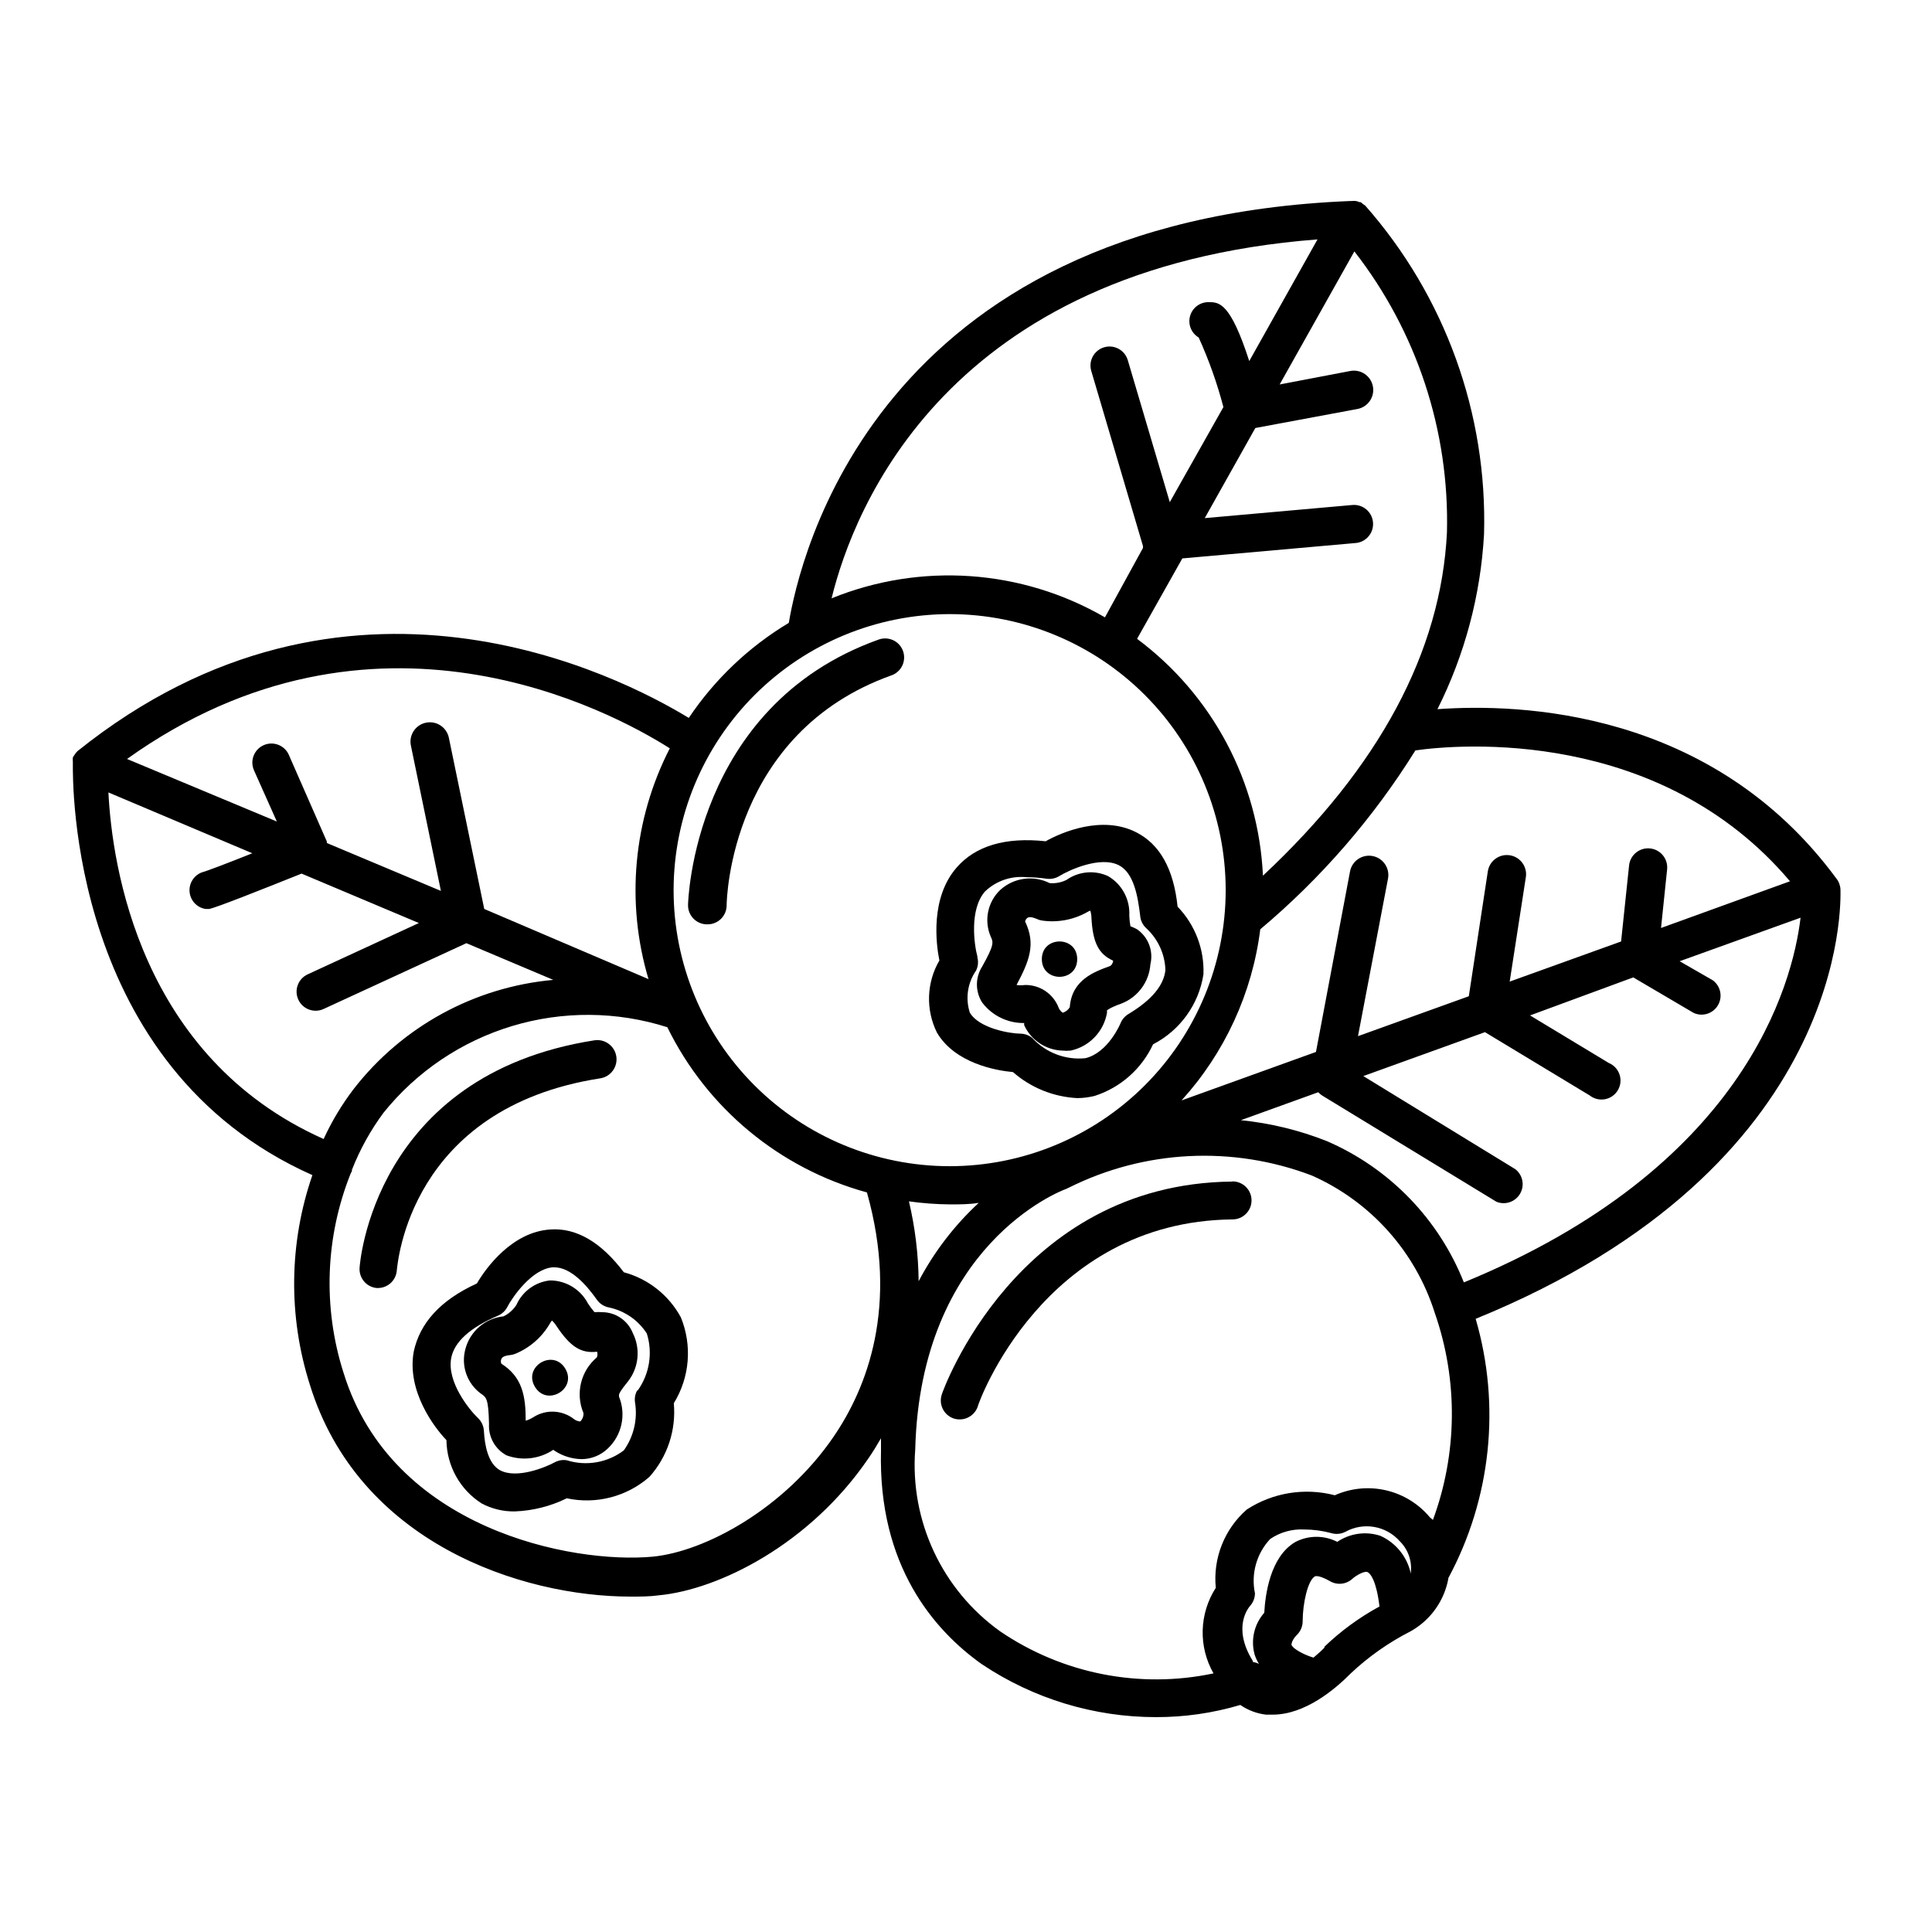 <?xml version="1.0" encoding="UTF-8"?>
<!-- Uploaded to: ICON Repo, www.iconrepo.com, Generator: ICON Repo Mixer Tools -->
<svg fill="#000000" width="800px" height="800px" version="1.1" viewBox="144 144 512 512" xmlns="http://www.w3.org/2000/svg">
 <g>
  <path d="m392.29 417.63c4.785 8.16 15.668 10.078 20.152 10.48v-0.004c4.738 4.152 10.738 6.582 17.031 6.902 1.578-0.004 3.152-0.207 4.684-0.602 6.816-2.211 12.402-7.156 15.418-13.656 7.156-3.688 12.121-10.578 13.352-18.539 0.258-6.664-2.219-13.141-6.852-17.934-1.059-10.078-4.734-16.523-10.934-19.699-9.07-4.637-19.852 0-24.031 2.367-10.629-1.16-18.59 1.211-23.578 6.953-7.004 8.012-5.492 20.152-4.586 24.637-3.414 5.848-3.66 13.023-0.656 19.094zm10.73-20.152c-0.805-2.922-2.215-12.395 2.016-17.23 2.922-2.793 6.914-4.176 10.934-3.781 1.82 0.012 3.641 0.145 5.441 0.406 1.156 0.156 2.332-0.094 3.324-0.707 2.519-1.562 10.832-5.391 15.77-2.871 4.031 2.066 5.039 8.363 5.644 13.301 0.082 1.316 0.68 2.547 1.66 3.426 3.086 2.859 4.898 6.832 5.039 11.031-0.402 4.082-3.68 8.012-9.824 11.688v0.004c-0.93 0.562-1.656 1.41-2.066 2.418 0 0-3.223 7.809-9.32 9.27-5.266 0.535-10.473-1.441-14.055-5.34-0.867-0.719-1.949-1.129-3.074-1.16-2.719 0-11.035-1.359-13.504-5.594l0.004 0.004c-1.207-3.769-0.59-7.883 1.66-11.137 0.527-1.078 0.656-2.312 0.352-3.477z"/>
  <path d="m429.47 398.18c0 6.25-9.371 6.25-9.371 0 0-6.246 9.371-6.246 9.371 0"/>
  <path d="m415.41 415.11v0.555c1.809 3.977 5.711 6.59 10.078 6.75 0.754 0.078 1.512 0.078 2.266 0 4.965-1.078 8.773-5.066 9.625-10.074-0.035-0.203-0.035-0.406 0-0.605 0 0 0.855-0.754 3.879-1.812v-0.004c4.324-1.699 7.285-5.738 7.606-10.375 0.855-3.523-0.547-7.207-3.527-9.273-0.562-0.312-1.152-0.582-1.762-0.805-0.168-0.934-0.27-1.875-0.301-2.82 0.238-4.277-1.941-8.328-5.644-10.48-3.578-1.637-7.762-1.254-10.984 1.008-1.387 0.695-2.938 0.988-4.481 0.855-4.324-2.16-9.527-1.438-13.102 1.816-3.336 3.184-4.34 8.105-2.519 12.344 0.707 1.512 1.008 2.117-2.266 7.961v-0.004c-1.848 2.906-1.848 6.617 0 9.523 2.633 3.484 6.766 5.504 11.133 5.441zm0.25-26.754h0.004c0.023-0.441 0.246-0.848 0.605-1.105 0.656-0.453 1.812 0 2.418 0.25 0.461 0.227 0.953 0.379 1.461 0.453 4.113 0.598 8.312-0.184 11.938-2.215 0.27-0.172 0.559-0.305 0.859-0.406 0.188 0.625 0.289 1.266 0.301 1.918 0.352 6.5 1.863 9.574 5.742 11.336 0 0.605-0.453 1.309-0.906 1.461-4.031 1.461-10.078 3.629-10.578 10.883v-0.004c-0.422 0.699-1.086 1.223-1.867 1.461-0.461-0.309-0.828-0.746-1.055-1.258-1.387-3.715-4.957-6.152-8.918-6.098-0.754 0.102-1.516 0.102-2.269 0 3.328-6.297 5.191-10.781 2.269-16.824z"/>
  <path d="m324.43 493.1c-3.188-5.879-8.652-10.195-15.113-11.938-5.996-7.961-12.594-11.84-19.496-11.336-10.078 0.656-16.977 10.078-19.445 14.309-9.723 4.434-15.113 10.531-16.727 18.035-1.914 10.43 5.441 20.152 8.664 23.477 0.074 6.809 3.578 13.117 9.32 16.777 2.711 1.445 5.746 2.172 8.816 2.117 4.777-0.184 9.461-1.367 13.754-3.477 7.793 1.676 15.922-0.434 21.914-5.695 4.762-5.324 7.098-12.383 6.449-19.496 4.227-6.856 4.918-15.32 1.863-22.773zm-11.586 19.398c-0.527 0.969-0.723 2.082-0.555 3.172 0.723 4.461-0.348 9.023-2.973 12.699-4.316 3.266-9.949 4.242-15.113 2.617-1.105-0.18-2.242 0.016-3.227 0.555-2.418 1.309-10.078 4.484-14.508 2.066-3.125-1.762-4.031-6.602-4.231-10.43h-0.004c-0.07-1.281-0.629-2.492-1.559-3.375-2.367-2.266-8.262-9.574-7.106-15.871 0.805-4.332 5.039-8.113 12.344-11.234 1.086-0.453 1.977-1.273 2.519-2.316 1.359-2.621 6.5-10.078 12.043-10.531h0.402c4.383 0 8.516 4.637 11.285 8.566 0.746 1.074 1.887 1.816 3.172 2.066 4.148 0.859 7.777 3.344 10.078 6.902 1.613 5.137 0.719 10.734-2.418 15.113z"/>
  <path d="m293.81 506.71c3.195 5.367-4.859 10.16-8.055 4.793-3.195-5.367 4.859-10.16 8.055-4.793"/>
  <path d="m303.52 491.74c-0.656-0.055-1.312-0.055-1.965 0-0.625-0.711-1.199-1.469-1.715-2.266-1.949-3.766-5.832-6.137-10.074-6.148-3.922 0.418-7.32 2.894-8.918 6.5-0.844 1.301-2.027 2.348-3.426 3.023-4.82 0.504-8.828 3.93-10.078 8.613-1.238 4.438 0.41 9.18 4.133 11.891 1.41 0.957 1.965 1.309 2.117 8.012-0.199 3.434 1.605 6.676 4.633 8.312 4.129 1.523 8.734 0.98 12.395-1.461l0.504 0.352c2.082 1.324 4.484 2.059 6.953 2.117 2.586 0.004 5.078-0.988 6.953-2.773 3.754-3.516 4.953-8.984 3.023-13.754-0.027-0.184-0.027-0.367 0-0.551 0-0.25 0.352-1.059 2.418-3.578 2.836-3.676 3.305-8.656 1.207-12.797-1.34-3.328-4.574-5.504-8.16-5.492zm-1.359 11.992c-4.281 3.617-5.711 9.598-3.527 14.762 0.039 0.824-0.27 1.633-0.855 2.215-0.562-0.043-1.102-0.234-1.562-0.555-3.109-2.496-7.465-2.742-10.832-0.605-0.645 0.414-1.336 0.734-2.066 0.957 0-6.602-0.906-11.586-6.449-15.113-0.184-0.398-0.184-0.859 0-1.258 0.301-0.754 1.562-0.957 2.215-1.008h0.004c0.5-0.043 0.992-0.164 1.461-0.352 3.852-1.59 7.074-4.406 9.168-8.012 0.148-0.293 0.336-0.562 0.555-0.805 0.469 0.426 0.875 0.918 1.207 1.461 3.629 5.441 6.449 7.305 10.73 6.801h0.004c0.184 0.488 0.164 1.035-0.051 1.512z"/>
  <path d="m331.53 388.96c1.336 0 2.617-0.531 3.562-1.477 0.945-0.945 1.477-2.227 1.477-3.562 0-1.863 1.16-45.695 43.578-60.91 1.293-0.426 2.356-1.355 2.953-2.582 0.594-1.223 0.668-2.637 0.207-3.914-0.465-1.281-1.426-2.32-2.664-2.879-1.242-0.559-2.656-0.594-3.922-0.098-49.121 17.633-50.383 69.727-50.383 70.281v0.004c-0.027 1.379 0.512 2.711 1.492 3.68 0.98 0.973 2.32 1.5 3.699 1.457z"/>
  <path d="m470.53 457.13c-57.281 0.555-76.781 55.82-76.934 56.375l0.004 0.004c-0.902 2.629 0.492 5.492 3.121 6.398 0.52 0.172 1.066 0.254 1.613 0.25 2.164 0.008 4.094-1.371 4.785-3.426 0-0.504 17.281-49.07 67.512-49.574 2.781 0 5.039-2.254 5.039-5.039 0-2.781-2.258-5.035-5.039-5.035z"/>
  <path d="m303.07 429.77c2.781-0.43 4.688-3.035 4.258-5.82-0.434-2.781-3.039-4.688-5.82-4.254-58.793 9.219-62.219 59.852-62.219 60.355-0.148 2.691 1.848 5.023 4.531 5.289h0.305c2.668 0.004 4.875-2.07 5.035-4.734 0.254-1.766 3.328-42.977 53.91-50.836z"/>
  <path d="m630.74 376.93c-33.051-44.988-84.137-46.551-105.8-44.988v-0.004c7.246-14.441 11.449-30.219 12.344-46.352 0.922-31.977-10.336-63.109-31.488-87.105-0.191-0.152-0.391-0.285-0.602-0.406-0.188-0.184-0.391-0.352-0.605-0.504h-0.305c-0.305-0.133-0.625-0.234-0.957-0.301-0.352-0.039-0.703-0.039-1.055 0h-0.352c-126.41 5.039-146.11 95.422-148.88 111.8h-0.004c-10.578 6.344-19.629 14.945-26.5 25.188-18.438-11.234-90.688-48.418-162.02 8.816-0.293 0.289-0.547 0.609-0.758 0.957-0.172 0.223-0.32 0.461-0.453 0.707-0.039 0.367-0.039 0.738 0 1.109-0.016 0.219-0.016 0.438 0 0.652 0 4.231-1.16 80.156 63.48 108.92v0.004c-6.191 17.914-6.438 37.352-0.707 55.418 12.898 42.02 56.074 56.277 85.043 56.277 2.621 0 5.039 0 7.559-0.352 15.82-1.512 39.902-13.504 55.418-36.223 1.16-1.664 2.266-3.477 3.375-5.391v3.223c-0.805 30.582 14.105 47.711 26.754 56.68v-0.004c13.656 9.137 29.719 14.012 46.148 14.008 7.559 0.012 15.074-1.074 22.32-3.227 2.023 1.398 4.359 2.281 6.801 2.57h1.762c8.613 0 16.574-6.75 20.707-10.934 4.719-4.441 10.047-8.191 15.82-11.133l0.605-0.352c4.93-2.965 8.359-7.898 9.422-13.555v-0.199c11.344-21.066 13.949-45.75 7.254-68.723 99.301-40.453 96.68-110.84 96.68-113.66-0.02-1.059-0.371-2.078-1.008-2.922zm-12.344 0.605-34.207 12.391 1.613-15.516c0.289-2.785-1.727-5.277-4.512-5.566-2.781-0.293-5.273 1.727-5.566 4.508l-2.117 20.152-29.523 10.629 4.281-27.66h0.004c0.43-2.781-1.477-5.387-4.258-5.816-2.781-0.434-5.387 1.473-5.82 4.258l-5.039 33.102-29.371 10.578 7.961-41.766c0.516-2.785-1.324-5.457-4.106-5.973-2.781-0.512-5.457 1.324-5.969 4.109l-9.02 47.812-35.621 12.848v-0.004c11.449-12.609 18.734-28.441 20.859-45.344 16.113-13.539 29.988-29.539 41.109-47.406 11.488-1.664 64.793-6.148 99.301 34.711zm-90.938-92.453c-1.562 31.641-17.984 62.219-48.77 90.988h0.004c-1.148-24.867-13.387-47.906-33.355-62.773l11.992-21.312 45.949-4.082v0.004c2.781-0.25 4.832-2.711 4.582-5.492-0.25-2.785-2.707-4.836-5.492-4.586l-39.094 3.477 13.402-23.879 27.055-5.039c2.781-0.516 4.621-3.188 4.106-5.969-0.516-2.785-3.188-4.621-5.973-4.109l-18.742 3.578 19.801-35.266c16.543 21.238 25.211 47.551 24.535 74.461zm-34.309-77.637-18.086 32.242c-5.039-15.617-8.012-15.617-10.781-15.617-2.277-0.02-4.289 1.488-4.902 3.684-0.613 2.195 0.324 4.527 2.281 5.688 2.703 5.953 4.894 12.121 6.551 18.441l-14.207 25.191-11.133-37.633-0.004-0.004c-0.793-2.672-3.602-4.191-6.269-3.398-2.672 0.793-4.195 3.602-3.402 6.269l13.703 46.402c-0.008 0.168-0.008 0.336 0 0.504l-10.078 18.391h0.004c-22.074-12.781-48.816-14.641-72.449-5.039 5.844-23.832 30.582-87.562 128.77-95.121zm-97.488 99.301c19.406 0 38.016 7.711 51.734 21.434 13.719 13.723 21.426 32.332 21.422 51.738-0.008 19.402-7.719 38.012-21.445 51.727-13.727 13.719-32.34 21.418-51.742 21.41-19.406-0.012-38.012-7.727-51.723-21.457-13.715-13.73-21.41-32.344-21.398-51.746 0.039-19.387 7.762-37.965 21.473-51.668 13.715-13.699 32.297-21.41 51.68-21.438zm-74.16 35.57c-9.695 18.898-11.715 40.809-5.641 61.164l-43.531-18.594-9.371-45.34c-0.555-2.785-3.262-4.59-6.043-4.031-2.785 0.555-4.59 3.262-4.031 6.043l7.961 38.543-30.23-12.695v-0.402l-10.078-22.973 0.004-0.004c-1.141-2.543-4.133-3.684-6.676-2.543-2.547 1.141-3.688 4.129-2.547 6.676l6.047 13.551-39.699-16.574c65.344-46.703 128.27-12.695 143.84-2.82zm-148.77 11.688 38.137 16.121c-6.699 2.672-12.09 4.734-13.301 5.039-2.168 0.773-3.539 2.922-3.324 5.215 0.211 2.293 1.957 4.152 4.234 4.508h0.957c2.016-0.402 13.652-5.039 24.484-9.371l31.086 13.098-29.473 13.602-0.004 0.004c-2.531 1.168-3.637 4.168-2.465 6.699 1.168 2.535 4.168 3.641 6.699 2.469l37.836-17.434 23.023 9.723v0.004c-20.883 1.883-40.043 12.359-52.898 28.918-3.133 4.113-5.801 8.555-7.961 13.25-48.77-21.762-56.074-72.648-57.031-91.844zm192.25 170.64c-13.047 19.145-34.059 30.531-48.012 31.891-21.262 1.965-69.223-7.203-81.969-48.871l-0.004 0.004c-5.477-17.281-4.785-35.926 1.965-52.75 0.113-0.18 0.215-0.363 0.305-0.555v-0.352c2.113-5.383 4.926-10.465 8.363-15.113 8.785-10.93 20.672-18.945 34.094-22.988 13.426-4.047 27.762-3.938 41.125 0.316 10.535 21.504 29.801 37.449 52.898 43.781 8.516 30.277-0.051 51.84-8.766 64.637zm19.898-62.27c3.606 0.504 7.242 0.773 10.883 0.805 2.57 0 5.039 0 7.609-0.402-6.445 5.969-11.828 12.984-15.922 20.758-0.074-7.129-0.938-14.223-2.57-21.16zm133.01 98.344v0.352c-0.93-4.465-3.949-8.215-8.113-10.078-3.84-1.246-8.039-0.648-11.387 1.613-3.461-1.773-7.566-1.773-11.031 0-6.801 3.879-8.062 14.156-8.312 18.793-2.66 3.012-3.625 7.156-2.57 11.035 0.277 0.883 0.668 1.73 1.16 2.516-0.508-0.254-1.051-0.426-1.613-0.504v-0.25c-5.594-8.969-1.109-14.207-0.656-14.711 0.77-0.898 1.199-2.043 1.211-3.227-1.086-5.172 0.418-10.547 4.031-14.406 2.648-1.805 5.816-2.688 9.016-2.519 2.418 0.004 4.824 0.328 7.156 0.957 1.258 0.379 2.613 0.254 3.777-0.352 4.801-2.641 10.789-1.594 14.41 2.519 2.184 2.164 3.258 5.203 2.922 8.262zm-37.887 27.457m15.113-7.656c-0.906 0.957-1.965 1.863-3.023 2.769-2.418-0.707-5.492-2.316-5.844-3.426 0 0 0-1.258 1.664-2.82 0.84-0.926 1.305-2.129 1.309-3.379 0-4.734 1.359-10.832 3.223-11.891 0.453-0.25 1.762 0 3.93 1.211h0.004c1.922 1.172 4.391 0.926 6.043-0.605 1.008-0.906 3.176-2.117 3.981-1.762 0.805 0.352 2.367 2.367 3.176 9.117-5.367 2.918-10.316 6.547-14.711 10.781zm28.816-33.555-1.004-0.859c-2.988-3.586-7.066-6.098-11.613-7.152-4.551-1.055-9.316-0.594-13.578 1.309-7.961-2.078-16.43-0.707-23.328 3.781-5.93 5.184-8.988 12.918-8.211 20.754-2.164 3.363-3.363 7.254-3.473 11.254-0.105 3.996 0.887 7.945 2.867 11.418-19.57 4.137-39.984 0.117-56.527-11.133-15.422-11.027-23.961-29.312-22.52-48.215 1.41-54.16 38.391-68.469 39.953-69.023l0.754-0.352c20.07-10.027 43.418-11.195 64.387-3.223 15.59 6.898 27.461 20.168 32.598 36.426 6.219 17.844 6.019 37.297-0.555 55.016zm8.062-62.977c-6.644-16.867-19.734-30.391-36.375-37.586-7.301-2.887-14.961-4.75-22.773-5.539l20.504-7.406h0.004c0.297 0.328 0.633 0.613 1.008 0.855l46.199 28.164c2.324 0.957 5 0.055 6.269-2.117 1.27-2.168 0.742-4.945-1.234-6.5l-40.305-24.688 32.242-11.637 27.762 16.777c1.145 0.902 2.625 1.262 4.059 0.992 1.43-0.27 2.676-1.148 3.41-2.406 0.734-1.258 0.891-2.773 0.426-4.152-0.469-1.383-1.508-2.492-2.856-3.051l-20.855-12.594 27.355-10.078 16.02 9.422c2.356 1.066 5.133 0.176 6.434-2.059 1.297-2.234 0.695-5.086-1.395-6.606l-8.766-5.039 32.043-11.539c-2.117 17.836-15.066 66.305-89.426 96.734z"/>
 </g>
</svg>